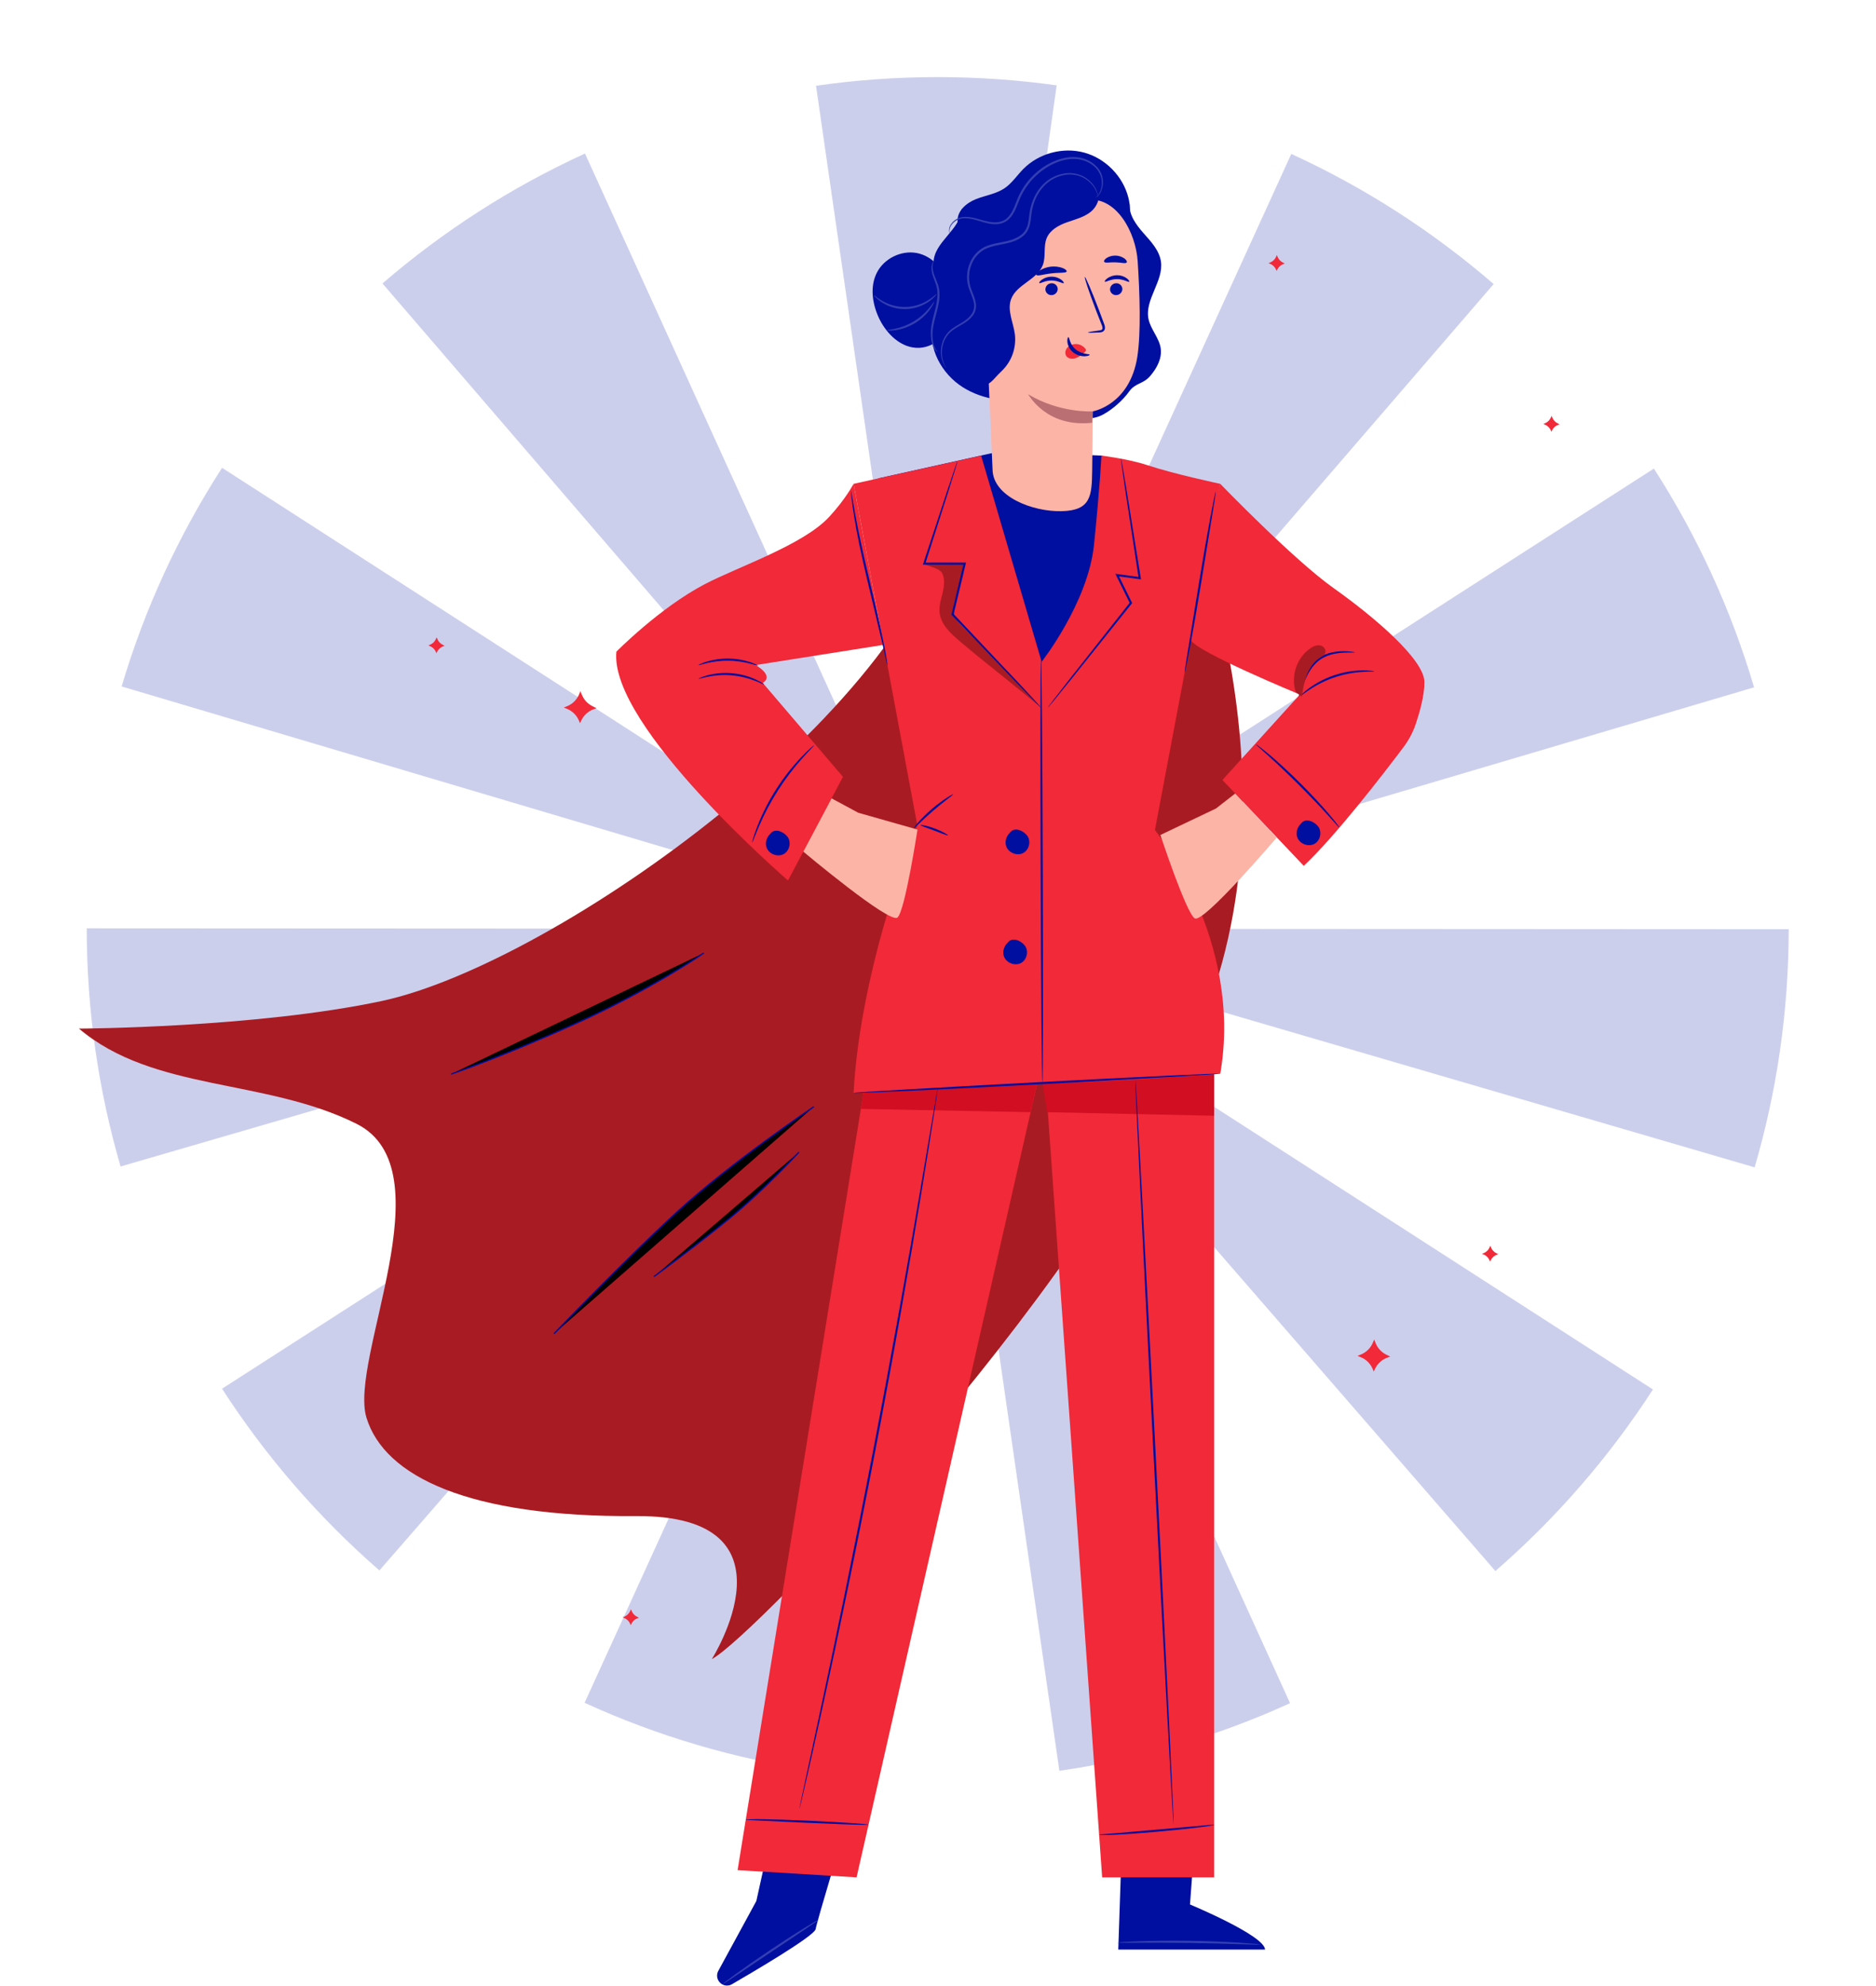 <?xml version="1.0" encoding="UTF-8" standalone="no"?><!DOCTYPE svg PUBLIC "-//W3C//DTD SVG 1.1//EN" "http://www.w3.org/Graphics/SVG/1.1/DTD/svg11.dtd"><svg width="100%" height="100%" viewBox="0 0 2843 3009" version="1.1" xmlns="http://www.w3.org/2000/svg" xmlns:xlink="http://www.w3.org/1999/xlink" xml:space="preserve" xmlns:serif="http://www.serif.com/" style="fill-rule:evenodd;clip-rule:evenodd;"><g id="Ebene_2"><g id="star_1"><path d="M1955.05,2580.54c-109.243,49.811 -226.636,84.818 -349.628,102.453l-184.322,-1275.82l533.95,1173.37Zm-719.626,102.258c-122.982,-17.77 -240.372,-52.918 -349.524,-102.828l535.2,-1172.8l-185.676,1275.63Zm1269.55,-577.607c-66.361,102.657 -146.899,195.304 -238.788,275.126l-845.084,-973.146l1083.87,698.02Zm-1929.99,274.229c-91.833,-79.946 -172.257,-172.663 -238.501,-275.38l1084.62,-696.869l-846.115,972.249Zm2135.75,-971.541c-0.142,125.234 -18.17,246.309 -51.654,360.808l-1237.99,-361.516l1289.64,0.708Zm-1289.64,-0.708l-1238.37,360.202c-33.364,-114.503 -51.264,-235.602 -51.271,-360.855l1289.64,0.653Zm-184.474,-1277.24c60.239,-8.645 121.838,-13.12 184.474,-13.12c61.141,0 121.294,4.264 180.247,12.52l-180.247,1277.84l-184.474,-1277.24Zm1269.77,579.994c65.391,101.602 116.909,212.991 151.853,331.46l-1237.15,365.786l1085.3,-697.246Zm-1085.3,697.246l-1236.77,-367.092c35.073,-118.4 86.697,-229.715 152.208,-331.303l1084.56,698.395Zm0,0l-841.492,-977.694c91.93,-79.27 195.152,-145.797 306.942,-196.841l534.55,1174.54Zm535.789,-1173.97c111.693,51.139 214.841,117.764 306.735,197.166l-842.524,976.803l535.789,-1173.97Z" style="fill:#cccfec;fill-rule:nonzero;"/><path d="M1779.83,720.81c0,-0 196,419.71 48.51,811.13c-147.49,391.42 -689.52,952.13 -749.61,981.77c0,0 139,-218.43 -114.76,-216.63c-253.76,1.8 -381.33,-60 -408.59,-149c-27.26,-89 123.24,-376.41 -15.21,-445.46c-138.45,-69.05 -307.34,-48.37 -420.52,-144.17c0,0 267.32,-1 458.9,-41.82c261,-55.61 819.5,-449.16 869.17,-764.2" style="fill:#a91b22;fill-rule:nonzero;"/><path d="M1066.58,1443.93c0,0 -76.44,53.44 -191.46,105.63c-115.02,52.19 -191.46,77.82 -191.46,77.82" style="fill-rule:nonzero;stroke:#000f9f;stroke-width:2px;"/><path d="M1233.37,1676.76c-0,0 -126.37,85.11 -207.58,159.75c-81.21,74.64 -186.22,184.24 -186.22,184.24" style="fill-rule:nonzero;stroke:#000f9f;stroke-width:2px;"/><path d="M1210.84,1745.58c0,0 -53,57.56 -104.95,100.13c-51.95,42.57 -114.89,88.51 -114.89,88.51" style="fill-rule:nonzero;stroke:#000f9f;stroke-width:2px;"/><path d="M1177.82,2737.3l-31.63,143l-57.64,105.88c-1.199,2.201 -1.827,4.669 -1.827,7.175c-0,5.854 3.426,11.195 8.747,13.635c4.4,2.037 9.528,1.809 13.73,-0.61c26.81,-15.5 125.16,-73 126.89,-83.57c2,-12.27 43.38,-148.62 43.38,-148.62l-101.65,-36.89Z" style="fill:#000f9f;fill-rule:nonzero;"/><path d="M1240.75,2908.51c0.12,0.18 -1.83,1.68 -5.45,4.22l-15.48,10.54l-51.33,34.35l-51.27,34.46l-15.62,10.32c-3.73,2.39 -5.85,3.63 -6,3.45c-0.15,-0.18 1.75,-1.77 5.26,-4.47c3.51,-2.7 8.64,-6.52 15,-11.16c12.81,-9.28 30.71,-21.82 50.77,-35.28c20.06,-13.46 38.44,-25.25 51.89,-33.58c6.72,-4.17 12.2,-7.48 16,-9.69c3.8,-2.21 6.11,-3.35 6.23,-3.16Z" style="fill:#333fb2;fill-rule:nonzero;"/><path d="M1314.15,1621.13l-196.35,1212.37l180.3,10.91l278.32,-1223.28l-262.27,0Z" style="fill:#f12938;fill-rule:nonzero;"/><path d="M1304.6,1680.12l3.89,-24.08l263.24,-14.89l-9.94,43.92l-257.19,-4.95Z" style="fill:#d10e22;fill-rule:nonzero;"/><path d="M1421,1649.68c0,0 0,1 -0.3,2.85c-0.3,1.85 -0.68,4.79 -1.18,8.34c-1.14,7.47 -2.77,18.23 -4.86,32c-4.27,27.79 -10.71,68 -18.9,117.57c-16.39,99.2 -40.22,236.06 -69.14,386.73c-28.92,150.67 -57.52,286.68 -79.05,384.89c-10.77,49.11 -19.67,88.81 -26,116.2c-3.16,13.58 -5.63,24.17 -7.34,31.53l-2,8.18c-0.46,1.84 -0.78,2.77 -0.78,2.77c0,0 0.1,-1 0.46,-2.84c0.36,-1.84 1,-4.73 1.68,-8.25c1.57,-7.39 3.84,-18 6.75,-31.66c5.93,-27.63 14.46,-67.37 25,-116.41c21,-98.32 49.16,-234.33 78.12,-385c28.96,-150.67 53.1,-287.4 70,-386.5c8.39,-49.45 15.18,-89.52 19.91,-117.39c2.35,-13.74 4.18,-24.46 5.46,-31.91c0.64,-3.53 1.14,-6.28 1.5,-8.29c0.36,-2.01 0.67,-2.81 0.67,-2.81Z" style="fill:#000f9f;fill-rule:nonzero;"/><path d="M1316.26,2764.61c0,0.23 -2.63,0.31 -7.34,0.26l-20,-0.48l-65.8,-2.62l-65.77,-3.1l-19.92,-1c-4.72,-0.29 -7.24,-0.17 -7.32,-0.43c-0.08,-0.62 10.47,-1.22 27.31,-0.89c16.84,0.33 40.14,1 65.85,2.15c25.71,1.15 48.94,2.46 65.76,3.57c8.42,0.56 15.22,1.07 19.92,1.5c4.7,0.43 7.32,0.82 7.31,1.04Z" style="fill:#000f9f;fill-rule:nonzero;"/><path d="M1811.93,2771.25l-8.55,114.26c0,0 113.27,47.07 113.75,68.34l-222.44,0l6.3,-187.21l110.94,4.61Z" style="fill:#000f9f;fill-rule:nonzero;"/><path d="M1910.15,2946.25c0,0.22 -3.05,0.25 -8.54,0.12l-23.21,-0.7c-19.59,-0.65 -46.65,-1.47 -76.55,-1.88c-29.9,-0.41 -57,-0.34 -76.58,-0.23l-23.22,0.06c-5.48,0 -8.52,-0.14 -8.53,-0.36c-0.01,-0.22 3,-0.53 8.49,-0.89c5.49,-0.36 13.41,-0.74 23.22,-1.09c19.6,-0.69 46.72,-1.12 76.67,-0.71c29.95,0.41 57,1.59 76.61,2.82c9.79,0.62 17.71,1.21 23.17,1.73c5.46,0.52 8.48,0.88 8.47,1.13Z" style="fill:#333fb2;fill-rule:nonzero;"/><path d="M1579.69,1568.28l90.57,1276.13l169.66,0l0,-1351.19l-260.23,75.06Z" style="fill:#f12938;fill-rule:nonzero;"/><path d="M1587.15,1685.07l-7.46,-44.11l260.23,-12.85l-0.08,62.38l-252.69,-5.42Z" style="fill:#d10e22;fill-rule:nonzero;"/><path d="M1839.92,2764.62c0.051,-0.024 0.109,-0.024 0.16,0c0.05,0 0.19,0 0,0.23c-0.069,0.047 -0.143,0.088 -0.22,0.12c-0.424,0.163 -0.858,0.296 -1.3,0.4c-1.15,0.28 -2.85,0.6 -5,1c-4.39,0.72 -10.76,1.59 -18.64,2.56c-15.76,1.92 -37.57,4.21 -61.69,6.36c-48.21,4.37 -87.65,6.19 -87.59,4c0.591,-0.07 1.186,-0.09 1.78,-0.06l5.07,-0.26l18.71,-1.43l61.74,-5.4l61.75,-5.43c15.64,-1.48 25.92,-2.23 25.23,-2.09Z" style="fill:#000f9f;fill-rule:nonzero;"/><path d="M1778.54,2764.61c-0.89,0 -14.58,-252.69 -30.58,-564.43c-16,-311.74 -28.25,-564.62 -27.37,-564.66c0.88,-0.04 14.58,252.64 30.58,564.49c16,311.85 28.25,564.56 27.37,564.6Z" style="fill:#000f9f;fill-rule:nonzero;"/><path d="M1331.01,724.8l183.76,-40.87l154.4,6.39l134.62,42.77l-76.58,384.05l-293.07,25.96l-103.13,-418.3Z" style="fill:#000f9f;fill-rule:nonzero;"/><path d="M1486.84,690.32l-193.29,42.77l96.64,517.74c0,0 -86.28,210.17 -96.64,405.17l286.15,-15c0,0 19.69,-257.32 12.94,-356.36c-6.75,-99.04 -11.26,-272.38 -11.26,-272.38l-94.54,-321.94Z" style="fill:#f12938;fill-rule:nonzero;"/><path d="M934.1,987.36c0,0 65.63,-66.54 134,-102.3c50.47,-26.38 149.29,-59.44 188.56,-102c25.2,-27.29 36.87,-50 36.87,-50l45.56,243.94l-194,30.68c0,0 28.85,15.76 10.84,27l121.56,142.32l-83.29,157.07c0,0 -271.35,-234.15 -260.1,-346.71Z" style="fill:#f12938;fill-rule:nonzero;"/><path d="M1669.18,690.32c0,0 40.63,4.89 69.43,14.42c41.1,13.61 110.65,28.35 110.65,28.35l-99,524.5c0,0 134.32,166 99,369.17c0,0 -185.58,14.64 -269.56,14.2l-1.11,-638.25c0,0 70.33,-89.54 79.33,-177.33c9,-87.79 11.26,-135.06 11.26,-135.06Z" style="fill:#f12938;fill-rule:nonzero;"/><path d="M1849.26,733.09c0,0 110.74,114.71 171.74,157.97c61,43.26 137.66,108.11 137.66,142.55c0,20.28 -7.17,45.67 -13.06,63.13c-4.326,12.753 -10.667,24.732 -18.78,35.48c-27.94,37.15 -102.08,133.8 -151,179.66l-123.29,-130.08l117.32,-129.49c0,-0 -157.49,-64.93 -165.27,-82.61c-7.78,-17.68 44.68,-236.61 44.68,-236.61Z" style="fill:#f12938;fill-rule:nonzero;"/><path d="M1579.7,1641c-0.89,0 -2.07,-144 -2.64,-321.55c-0.57,-177.55 -0.31,-321.59 0.58,-321.6c0.89,-0.01 2.07,143.95 2.63,321.59c0.56,177.64 0.31,321.56 -0.57,321.56Z" style="fill:#000f9f;fill-rule:nonzero;"/><path d="M1698.82,695c0.404,1.123 0.682,2.286 0.83,3.47c0.48,2.59 1.09,5.95 1.86,10.13c1.55,9.18 3.72,22 6.4,37.82c5.25,32.57 12.52,77.65 20.85,129.28l0.33,2.08l-2.1,-0.28l-34.11,-4.59l1.65,-2.29l7,14.21l13.76,28l0.45,0.91l-0.63,0.79l-90,112.46l-26.94,33.16l-7.38,8.85c-0.806,1.087 -1.717,2.091 -2.72,3c0.635,-1.18 1.389,-2.293 2.25,-3.32l6.94,-9.2l26.19,-33.76l89.13,-113.12l-0.18,1.69c-4.42,-9 -9.06,-18.39 -13.78,-28c-2.4,-4.87 -4.78,-9.7 -7,-14.22l-1.33,-2.7l3,0.4l34.11,4.65l-1.77,1.8c-7.88,-51.69 -14.76,-96.84 -19.74,-129.45c-2.3,-15.91 -4.15,-28.74 -5.48,-38l-1.33,-10.21c-0.209,-1.175 -0.296,-2.368 -0.26,-3.56Z" style="fill:#000f9f;fill-rule:nonzero;"/><path d="M1552.8,1432.34c-6.54,-8 -19.33,-12.64 -25.48,-4.32l0.24,-0.14c-6,5.21 -8.94,14.23 -5.92,21.72c3.86,9.59 16.73,14.37 25.8,9.4c9.07,-4.97 11.9,-18.65 5.36,-26.66Z" style="fill:#000f9f;fill-rule:nonzero;"/><path d="M1556.27,1265.62c-6.54,-8 -19.33,-12.64 -25.48,-4.32l0.24,-0.14c-6,5.21 -8.93,14.23 -5.92,21.72c3.86,9.59 16.73,14.37 25.8,9.4c9.07,-4.97 11.9,-18.65 5.36,-26.66Z" style="fill:#000f9f;fill-rule:nonzero;"/><path d="M1997.33,1251.89c-6.54,-8 -19.33,-12.63 -25.48,-4.32l0.24,-0.14c-6,5.22 -8.94,14.24 -5.92,21.72c3.86,9.6 16.73,14.37 25.8,9.4c9.07,-4.97 11.9,-18.65 5.36,-26.66Z" style="fill:#000f9f;fill-rule:nonzero;"/><path d="M1193.06,1267.34c-6.54,-8 -19.33,-12.63 -25.48,-4.32l0.24,-0.14c-6,5.22 -8.93,14.24 -5.92,21.72c3.86,9.6 16.73,14.37 25.8,9.4c9.07,-4.97 11.9,-18.65 5.36,-26.66Z" style="fill:#000f9f;fill-rule:nonzero;"/><path d="M1157.82,1037.06c-0.4,1 -20.54,-11.57 -48.85,-13.83c-28.27,-2.66 -50.28,6.28 -50.5,5.2c-0.13,-0.32 5.08,-3 14.2,-5.41c24.044,-6.132 49.472,-3.924 72.1,6.26c8.56,3.96 13.23,7.49 13.05,7.78Z" style="fill:#000f9f;fill-rule:nonzero;"/><path d="M1058.47,1007.72c-0.14,-0.34 4.48,-2.81 12.55,-5.31c21.262,-6.34 43.944,-6.155 65.1,0.53c8,2.62 12.61,5.17 12.45,5.51c-0.3,1 -19.62,-7.4 -45,-7.45c-25.35,-0.35 -44.81,7.75 -45.1,6.72Z" style="fill:#000f9f;fill-rule:nonzero;"/><path d="M1345,1008.45c-0.22,0 -1.15,-3.64 -2.64,-10.33c-1.63,-7.2 -3.78,-16.74 -6.38,-28.28c-5.8,-24.32 -13.58,-57 -22.18,-93.07c-8.64,-36.39 -15.5,-69.58 -19.34,-93.81c-2,-12.1 -3.32,-21.94 -4,-28.76c-0.68,-6.82 -1,-10.59 -0.82,-10.62c0.18,-0.03 0.94,3.7 2.06,10.45c1.12,6.75 2.78,16.51 5,28.54c4.4,24.07 11.6,57.1 20.23,93.46c8.63,36.36 16.4,69.3 21.27,93.33c2.44,12 4.3,21.75 5.38,28.52c1.08,6.77 1.59,10.52 1.42,10.57Z" style="fill:#000f9f;fill-rule:nonzero;"/><path d="M1842.43,745c0.22,0 -0.28,3.9 -1.36,10.85c-1.21,7.47 -2.82,17.38 -4.76,29.4c-4.14,25.3 -9.71,59.33 -15.86,96.94c-6.22,37.87 -12.13,72.12 -16.79,96.84c-2.32,12.36 -4.29,22.34 -5.77,29.22c-1.48,6.88 -2.37,10.67 -2.59,10.63c-0.22,-0.04 0.28,-3.91 1.36,-10.86c1.21,-7.46 2.82,-17.37 4.76,-29.39c4.14,-25.3 9.71,-59.34 15.86,-97c6.21,-37.86 12.12,-72.1 16.79,-96.82c2.32,-12.36 4.29,-22.34 5.77,-29.22c1.48,-6.88 2.37,-10.67 2.59,-10.59Z" style="fill:#000f9f;fill-rule:nonzero;"/><path d="M2053.09,988.41c0,0.55 -6.86,-0.07 -17.76,0.53c-10.64,0.72 -26.45,2.83 -38.85,13.78c-12.4,10.95 -17.9,25.6 -21.76,35.66c-3.72,10.3 -5.75,16.83 -6.23,16.69c-0.48,-0.14 0.87,-6.82 4.08,-17.42c3.37,-10.33 8.64,-25.68 21.8,-37.36c6.175,-5.338 13.515,-9.156 21.43,-11.15c6.356,-1.629 12.889,-2.462 19.45,-2.48c4.386,-0.049 8.769,0.205 13.12,0.76c3.07,0.39 4.74,0.78 4.72,0.99Z" style="fill:#000f9f;fill-rule:nonzero;"/><path d="M2082.53,1017.24c0,0.54 -6.82,0.1 -17.68,0.75c-28.381,1.696 -55.825,10.822 -79.57,26.46c-9.08,6 -14.24,10.39 -14.6,10c-0.15,-0.16 1,-1.41 3.23,-3.55c3.175,-2.984 6.542,-5.756 10.08,-8.3c23.527,-17.033 51.738,-26.413 80.78,-26.86c4.342,-0.088 8.685,0.116 13,0.61c3.1,0.35 4.78,0.65 4.76,0.89Z" style="fill:#000f9f;fill-rule:nonzero;"/><path d="M1436.44,1265.65c-0.42,0.82 -9.49,-3.08 -20.84,-7.31c-11.35,-4.23 -20.75,-7.27 -20.53,-8.16c0.22,-0.89 10.1,0.81 21.65,5.15c11.55,4.34 20.13,9.56 19.72,10.32Z" style="fill:#000f9f;fill-rule:nonzero;"/><path d="M1444.35,1203.54c0.52,0.8 -13.92,10.67 -30.17,24.72c-16.25,14.05 -28.21,26.8 -28.93,26.16c-0.72,-0.64 10.31,-14.43 26.83,-28.6c16.52,-14.17 31.85,-22.98 32.27,-22.28Z" style="fill:#000f9f;fill-rule:nonzero;"/><path d="M1849.26,1626.76c0,0.89 -124.32,8.16 -277.76,16.25c-153.44,8.09 -277.9,13.92 -278,13c-0.1,-0.92 124.3,-8.16 277.78,-16.24c153.48,-8.08 277.93,-13.9 277.98,-13.01Z" style="fill:#000f9f;fill-rule:nonzero;"/><path d="M1963.85,1048.75c-8.23,-23.6 1.13,-52.17 21.74,-66.32c4.41,-3 9.69,-5.51 15,-4.54c5.31,0.97 9.77,6.75 7.68,11.67c-1.34,3.14 -4.67,4.82 -7.56,6.64c-9.53,6 -16.14,15.88 -20.24,26.38c-4.1,10.5 -5.93,21.73 -7.74,32.86" style="fill:#a91b22;fill-rule:nonzero;"/><path d="M1400.67,854c1.17,3.31 23.25,5.84 27.43,15c4.18,9.16 2.69,19.79 0.32,29.55c-2.37,9.76 -5.55,19.63 -4.5,29.62c1.88,17.92 16.56,31.41 30.27,43.11c38.3,32.69 84.89,68 123.2,100.69c-34.37,-40.64 -78.77,-82.41 -116.48,-120c-5.58,-5.55 -11.37,-11.35 -13.93,-18.79c-3.2,-9.34 -0.76,-19.57 1.7,-29.13c3.253,-12.667 6.507,-25.333 9.76,-38c0.83,-3.26 2.7,-8.76 3.13,-10.56c0,0 -10.26,-1.65 -13.83,-1.16c0,0 -32.77,-2.28 -47.07,-0.35" style="fill:#a91b22;fill-rule:nonzero;"/><path d="M1233.79,1129.12c0.37,0.39 -6.76,7.25 -17.38,19.12c-27.756,30.918 -50.231,66.197 -66.52,104.42c-6.27,14.64 -9.47,24 -10,23.83c-0.21,-0.07 0.39,-2.47 1.66,-6.77c1.27,-4.3 3.33,-10.44 6.22,-17.92c15.282,-39.058 38.042,-74.76 67,-105.1c5.55,-5.78 10.22,-10.28 13.61,-13.22c3.39,-2.94 5.26,-4.48 5.41,-4.36Z" style="fill:#000f9f;fill-rule:nonzero;"/><path d="M2029.78,1254c-0.17,0.14 -1.92,-1.66 -4.93,-5l-12.85,-14.29c-10.86,-12 -26.22,-28.15 -43.66,-45.58c-17.44,-17.43 -33.71,-32.72 -45.69,-43.55l-14.24,-12.79c-3.38,-3 -5.19,-4.75 -5,-4.92c0.19,-0.17 2.21,1.24 5.84,4c3.63,2.76 8.77,6.8 15,12c12.4,10.44 28.94,25.55 46.46,43c17.52,17.45 32.64,34 43.1,46.36c5.26,6.16 9.35,11.3 12.08,14.91c2.73,3.61 4.11,5.67 3.89,5.86Z" style="fill:#000f9f;fill-rule:nonzero;"/><path d="M1577.39,1071.93c-1.017,-0.761 -1.958,-1.618 -2.81,-2.56l-7.72,-7.74l-28.38,-29.23l-96.06,-100.4l-0.59,-0.61l0.2,-0.83c4.06,-17.06 8.33,-35 12.71,-53.36c1.9,-7.96 3.78,-15.82 5.64,-23.58l1.55,2l-61.26,-0.09l-2.08,-0l0.65,-2c14.93,-45.26 27.73,-84 36.9,-111.86l10.86,-32.09l3,-8.5c0.296,-1 0.699,-1.965 1.2,-2.88c-0.131,1.023 -0.373,2.029 -0.72,3c-0.65,2.22 -1.5,5.08 -2.55,8.65c-2.43,7.83 -5.81,18.73 -10,32.34c-8.9,27.9 -21.31,66.81 -35.8,112.22l-1.44,-2l61.26,-0.09l2,0l-0.47,2l-5.63,23.59c-4.4,18.38 -8.69,36.28 -12.78,53.34l-0.38,-1.45l95.31,101.2l27.7,29.87c3,3.36 5.48,6 7.33,8.11c0.881,0.904 1.671,1.892 2.36,2.95Z" style="fill:#000f9f;fill-rule:nonzero;"/><path d="M1260.22,1209.62l40.45,21.79l89.73,25.49c0,-0 -18.71,122.77 -30.23,133.24c-11.52,10.47 -142.76,-99.79 -142.76,-99.79l42.81,-80.73Z" style="fill:#fcb4a7;fill-rule:nonzero;"/><path d="M1871.91,1202.25l-29.18,22.75l-84.22,40.1c0,0 38.94,117.93 52,126.33c13.06,8.4 124.11,-122.21 124.11,-122.21l-62.71,-66.97Z" style="fill:#fcb4a7;fill-rule:nonzero;"/><path d="M1457.51,316.31c-1.15,31.59 -43.27,50.74 -42.73,82.35c0.23,13.56 8.65,25.74 10.3,39.21c2.22,18.1 -7.9,35.19 -11.63,53c-7.7,36.77 13.69,75.57 45.41,95.7c31.72,20.13 71.55,24 108.78,18.88" style="fill:#000f9f;fill-rule:nonzero;"/><path d="M1711.83,308.56c-1.25,17 10,32.11 21.24,44.83c11.24,12.72 23.84,26 26.28,42.82c4.32,29.82 -24.88,57.52 -18.86,87.05c3.23,15.82 16.19,28.54 18.5,44.52c2.23,15.47 -6.06,30.6 -16.33,42.37c-10.27,11.77 -22.17,10.05 -31.25,22.76c-9.57,13.39 -25,27.13 -39.42,35c-32.72,17.92 -72,-8 -87.79,-12.66" style="fill:#000f9f;fill-rule:nonzero;"/><path d="M1451.17,334.5c-0.44,-15.38 13.78,-27.27 28.1,-32.9c14.32,-5.63 30.23,-7.76 43,-16.35c11.3,-7.61 18.89,-19.47 28.46,-29.17c23.47,-23.79 60.12,-33.66 92.36,-24.86c32.24,8.8 58.8,35.9 66.93,68.32c5.5,21.9 1.75,47.8 -15.52,62.36c-20,16.89 -49.75,13.14 -75.43,7.88c-25.68,-5.26 -54.74,-10.44 -76.17,4.64c-12.93,9.1 -20.34,23.89 -28.25,37.58c-7.91,13.69 -17.82,27.67 -32.77,32.81c-14.95,5.14 -35.24,-3.74 -35.82,-19.53" style="fill:#000f9f;fill-rule:nonzero;"/><path d="M1511.82,337.66c-13.224,1.413 -23.287,12.854 -23,26.15l15.36,347.59c0.64,41.06 60.65,64.12 104.6,63.1c44.38,-1 45.82,-22.8 46.37,-61.86c0.93,-65.25 0.85,-89.74 0.87,-89.37c0,-0 56.07,-9.43 67.53,-82.64c5.7,-36.4 3.74,-96.06 0.55,-144.83c-2.86,-43.89 -32.06,-97.69 -75.8,-93l-136.48,34.86Z" style="fill:#fcb4a7;fill-rule:nonzero;"/><path d="M1700.9,437.62c0.058,5.045 -3.959,9.281 -9,9.49c-0.235,0.018 -0.47,0.028 -0.706,0.028c-4.736,-0 -8.704,-3.74 -8.984,-8.468c-0.069,-5.05 3.953,-9.296 9,-9.5c0.235,-0.018 0.47,-0.028 0.705,-0.028c4.741,0 8.71,3.746 8.985,8.478Z" style="fill:#000f9f;fill-rule:nonzero;"/><path d="M1711.26,426.87c-1.16,1.22 -8.28,-4 -18.38,-4c-10.1,0 -17.49,5.11 -18.59,3.88c-0.54,-0.55 0.64,-2.76 3.87,-5.12c4.352,-3.032 9.536,-4.649 14.84,-4.63c5.25,-0.03 10.376,1.613 14.63,4.69c3.14,2.42 4.2,4.63 3.63,5.18Z" style="fill:#000f9f;fill-rule:nonzero;"/><path d="M1602.93,437.62c0.058,5.045 -3.959,9.281 -9,9.49c-0.235,0.018 -0.47,0.028 -0.706,0.028c-4.736,-0 -8.704,-3.74 -8.984,-8.468c-0.063,-5.048 3.956,-9.291 9,-9.5c0.235,-0.018 0.47,-0.028 0.705,-0.028c4.741,0 8.71,3.746 8.985,8.478Z" style="fill:#000f9f;fill-rule:nonzero;"/><path d="M1612,429c-1.17,1.23 -8.29,-4 -18.39,-4c-10.1,0 -17.48,5.12 -18.58,3.88c-0.54,-0.54 0.63,-2.75 3.86,-5.11c4.364,-3.039 9.563,-4.653 14.88,-4.62c5.251,-0.033 10.377,1.61 14.63,4.69c3.1,2.37 4.17,4.58 3.6,5.16Z" style="fill:#000f9f;fill-rule:nonzero;"/><path d="M1648.81,503.78c0,-0.57 6.23,-1.67 16.4,-3c2.58,-0.27 5,-0.79 5.45,-2.55c0.6,-1.87 -0.48,-4.64 -1.74,-7.64l-7.67,-19.59c-10.65,-27.93 -18.37,-50.91 -17.24,-51.33c1.13,-0.42 10.68,21.89 21.33,49.82c2.56,6.887 5.01,13.467 7.35,19.74c1,2.93 2.67,6.25 1.36,10.12c-0.756,1.84 -2.317,3.235 -4.23,3.78c-1.428,0.388 -2.9,0.593 -4.38,0.61c-10.24,0.56 -16.59,0.62 -16.63,0.04Z" style="fill:#000f9f;fill-rule:nonzero;"/><path d="M1656.05,623.27c0,0 -49.22,3.29 -98.06,-25.92c0.83,0.17 27,50.87 97.11,43.2l0.95,-17.28Z" style="fill:#ba6f73;fill-rule:nonzero;"/><path d="M1644.6,528.13c-3.917,-4.899 -10.099,-7.443 -16.33,-6.72c-4.501,0.411 -8.644,2.645 -11.46,6.18c-2.65,3.57 -3.2,8.64 -0.77,12c2.73,3.82 8.43,4.7 13.24,3.32c4.81,-1.38 9,-4.57 12.89,-7.74c1.141,-0.809 2.118,-1.827 2.88,-3c0.76,-1.135 0.76,-2.625 -0,-3.76" style="fill:#f12938;fill-rule:nonzero;"/><path d="M1619.11,510.84c1.64,-0.1 1.69,10.86 11.09,18.62c9.4,7.76 21.06,6.52 21.15,8.06c0.15,0.69 -2.6,2.13 -7.53,2.28c-6.42,0.102 -12.675,-2.063 -17.66,-6.11c-4.78,-3.894 -7.862,-9.498 -8.59,-15.62c-0.43,-4.58 0.79,-7.3 1.54,-7.23Z" style="fill:#000f9f;fill-rule:nonzero;"/><path d="M1616.5,411.28c-1,2.75 -11.08,1.47 -22.92,2.92c-11.87,1.22 -21.42,4.71 -23,2.25c-0.7,-1.18 1,-3.76 4.82,-6.43c10.429,-6.632 23.358,-8.087 35,-3.94c4.33,1.74 6.53,3.92 6.1,5.2Z" style="fill:#000f9f;fill-rule:nonzero;"/><path d="M1707.48,397.65c-1.77,2.3 -8.73,-0.07 -17.1,-0.16c-8.36,-0.39 -15.44,1.57 -17.08,-0.82c-0.72,-1.17 0.39,-3.47 3.48,-5.64c8.478,-5.331 19.391,-5.018 27.55,0.79c2.96,2.35 3.93,4.71 3.15,5.83Z" style="fill:#000f9f;fill-rule:nonzero;"/><path d="M1480.85,582.46c20.12,4.06 21.92,-6.18 37,-20.16c15.134,-14.346 22.615,-35.043 20.15,-55.75c-2.28,-18 -12,-36.26 -5.74,-53.27c8.24,-22.49 39.77,-29.41 48.13,-51.85c4.87,-13 0.5,-28.3 6,-41.08c5.19,-12 17.83,-19 30.14,-23.4c12.31,-4.4 25.51,-7.52 35.84,-15.55c10.33,-8.03 16.79,-23.2 10.12,-34.46c-54.654,6.554 -108.332,19.596 -159.9,38.85c-12,4.46 -24.49,9.82 -31.55,20.43c-7.47,11.24 -7.11,25.75 -6.49,39.22c3.073,65.713 6.14,131.42 9.2,197.12" style="fill:#000f9f;fill-rule:nonzero;"/><path d="M1434.82,433.18c-2.31,-24.11 -22,-45.52 -45.79,-49.88c-23.79,-4.36 -49.79,8.7 -60.49,30.44c-10.18,20.67 -6.65,45.82 2.84,66.81c11.28,24.93 34.4,47.72 61.74,46.48c25.73,-1.17 46.44,-23.76 53.85,-48.43c7.41,-24.67 4.43,-51.09 1.36,-76.66" style="fill:#000f9f;fill-rule:nonzero;"/><path d="M1420.49,533.41c-0.08,0.08 -1.77,-1.16 -3.83,-4.25c-2.87,-4.421 -4.734,-9.419 -5.46,-14.64c-1.068,-7.69 -0.845,-15.504 0.66,-23.12c1.49,-8.62 4.39,-17.64 6.51,-27.22c2.12,-9.58 3.16,-18.88 1.59,-27.07c-1.57,-8.19 -5.33,-15.07 -7,-21.51c-1.84,-6.42 -1.61,-12.08 -0.44,-15.65c1.17,-3.57 2.74,-5.1 2.85,-5c0.11,0.1 -0.92,1.84 -1.63,5.3c-0.71,3.46 -0.62,8.67 1.4,14.68c1.85,6.07 5.92,12.82 7.75,21.61c1.83,8.79 0.83,18.6 -1.36,28.33c-2.19,9.73 -5.15,18.76 -6.74,27.05c-1.575,7.316 -2.02,14.83 -1.32,22.28c1.35,12.85 7.65,18.88 7.02,19.21Z" style="fill:#333fb2;fill-rule:nonzero;"/><path d="M1419.43,445.53c0.26,0.19 -3.22,5.28 -11.22,11c-21.508,15.224 -50.3,15.73 -72.33,1.27c-8.2,-5.42 -11.85,-10.39 -11.6,-10.58c0.39,-0.42 4.58,3.91 12.79,8.64c21.635,12.752 48.703,12.28 69.88,-1.22c8.05,-5.04 12.05,-9.51 12.48,-9.11Z" style="fill:#333fb2;fill-rule:nonzero;"/><path d="M1415.8,457c0.31,0.15 -1.49,4.87 -6.2,11.49c-12.677,17.293 -31.783,28.79 -53,31.89c-8.06,1.06 -13.07,0.43 -13.06,0.08c0,-0.54 5,-0.72 12.67,-2.33c20.218,-4.178 38.425,-15.114 51.61,-31c5.02,-6.13 7.5,-10.39 7.98,-10.13Z" style="fill:#333fb2;fill-rule:nonzero;"/><path d="M1434.22,557.91c0,0 -0.31,-0.28 -0.8,-0.91c-0.732,-0.931 -1.4,-1.91 -2,-2.93c-2.351,-3.948 -3.983,-8.282 -4.82,-12.8c-1.37,-7.192 -0.965,-14.61 1.18,-21.61c2.765,-9.409 8.794,-17.531 17,-22.9c8.69,-6.12 20,-10.39 27.17,-20.13c3.67,-4.916 5.121,-11.149 4,-17.18c-1,-6.28 -3.85,-12.43 -6.37,-19c-5.776,-14.053 -5.435,-29.898 0.94,-43.69c3.328,-7.293 8.434,-13.634 14.85,-18.44c6.56,-5 14.56,-7.51 22.45,-9.31c7.89,-1.8 15.83,-2.85 23.16,-5.07c7.33,-2.22 14.32,-5.47 19.41,-10.61c5.09,-5.14 7.42,-12.12 8.41,-19.2c0.99,-7.08 1.53,-14.42 3.45,-21.28c3.58,-13.72 10.55,-25.88 19.75,-34.62c8.539,-8.201 19.394,-13.584 31.09,-15.42c9.641,-1.596 19.543,-0.098 28.28,4.28c6.534,3.312 12.156,8.178 16.37,14.17c2.643,3.759 4.582,7.968 5.72,12.42c0.43,1.531 0.668,3.11 0.71,4.7c-0.47,0.2 -0.57,-6.86 -7.45,-16.39c-10.023,-13.386 -26.835,-19.963 -43.28,-16.93c-11.168,1.908 -21.492,7.177 -29.59,15.1c-8.72,8.44 -15.36,20.17 -18.73,33.44c-1.81,6.63 -2.28,13.62 -3.28,21c-1,7.38 -3.39,15.28 -9.21,21c-5.64,5.72 -13.12,9.17 -20.72,11.46c-7.6,2.29 -15.62,3.37 -23.38,5.15c-7.76,1.78 -15.24,4.19 -21.26,8.75c-5.993,4.479 -10.769,10.39 -13.89,17.19c-6.059,13.026 -6.422,28.006 -1,41.31c2.42,6.45 5.36,12.77 6.39,19.61c1.194,6.753 -0.477,13.707 -4.61,19.18c-8,10.5 -19.62,14.59 -28,20.44c-7.906,4.997 -13.79,12.639 -16.6,21.56c-2.197,6.723 -2.766,13.874 -1.66,20.86c1.92,11.53 6.8,16.59 6.32,16.8Z" style="fill:#333fb2;fill-rule:nonzero;"/><path d="M1439.12,353.6c-0.546,-1.046 -0.853,-2.201 -0.9,-3.38c-0.274,-3.417 0.576,-6.831 2.42,-9.72c2.868,-4.616 7.167,-8.171 12.24,-10.12c6,-2.3 13.39,-2.22 21,-0.69c7.61,1.53 15.62,4.52 24.32,6.2c8.55,1.65 18.75,1.88 26.47,-4.16c7.72,-6.04 11.68,-16.16 15.67,-26.34c4.004,-10.879 9.712,-21.053 16.91,-30.14c14.92,-18.57 35.13,-31.31 55.38,-35.82c10.13,-2.19 20.34,-2 29.24,0.77c8.31,2.467 15.746,7.255 21.43,13.8c4.692,5.437 7.53,12.231 8.1,19.39c0.473,5.348 -0.358,10.733 -2.42,15.69c-1.26,3.126 -3.134,5.969 -5.51,8.36c-0.772,0.878 -1.684,1.622 -2.7,2.2c-0.37,-0.29 4,-3.06 7,-11c1.758,-4.792 2.371,-9.929 1.79,-15c-0.695,-6.721 -3.496,-13.054 -8,-18.09c-5.477,-6.098 -12.567,-10.525 -20.45,-12.77c-8.43,-2.5 -18.13,-2.6 -27.84,-0.42c-19.41,4.47 -39,16.92 -53.5,34.93c-7,8.837 -12.565,18.722 -16.49,29.29c-4,10.09 -8,20.91 -16.81,27.54c-4.209,3.134 -9.219,5.016 -14.45,5.43c-4.797,0.357 -9.62,0.02 -14.32,-1c-9,-1.88 -16.85,-5.06 -24.28,-6.6c-7.43,-1.54 -14.38,-1.8 -19.92,0.16c-4.804,1.699 -8.943,4.888 -11.81,9.1c-1.83,2.646 -2.82,5.783 -2.84,9c0.01,2.2 0.46,3.34 0.27,3.39Z" style="fill:#333fb2;fill-rule:nonzero;"/><path d="M661.71,965.57l-1,2.34c-1.7,4.089 -4.968,7.332 -9.07,9l-2.54,1l2.44,1c4.159,1.691 7.459,4.998 9.14,9.16l0.68,1.71l1,-2.15c1.878,-3.893 5.201,-6.904 9.26,-8.39l2.22,-0.81l-2.84,-1.43c-3.641,-1.771 -6.512,-4.813 -8.07,-8.55l-1.22,-2.88Z" style="fill:#f12938;fill-rule:nonzero;"/><path d="M879.57,1047.27l-1.94,4.68c-3.4,8.177 -9.936,14.663 -18.14,18l-5.09,2.05l4.88,2c8.321,3.375 14.923,9.992 18.28,18.32l1.38,3.41l2.06,-4.29c3.742,-7.792 10.39,-13.818 18.51,-16.78l4.49,-1.66l-5.79,-2.81c-7.311,-3.514 -13.082,-9.595 -16.21,-17.08l-2.43,-5.84Z" style="fill:#f12938;fill-rule:nonzero;"/><path d="M956.2,2438.16l-1,2.34c-1.705,4.085 -4.972,7.326 -9.07,9l-2.55,1l2.44,1c4.162,1.685 7.464,4.994 9.14,9.16l0.69,1.7l1,-2.14c1.872,-3.897 5.198,-6.91 9.26,-8.39l2.22,-0.81l-2.9,-1.4c-3.643,-1.768 -6.515,-4.811 -8.07,-8.55l-1.16,-2.91Z" style="fill:#f12938;fill-rule:nonzero;"/><path d="M2082.51,2029.58l-2,4.68c-3.397,8.18 -9.934,14.667 -18.14,18l-5.08,2.06l4.88,2c8.321,3.375 14.923,9.992 18.28,18.32l1.38,3.42l2.06,-4.29c3.742,-7.794 10.389,-13.823 18.51,-16.79l4.44,-1.62l-5.79,-2.8c-7.289,-3.534 -13.039,-9.615 -16.16,-17.09l-2.38,-5.89Z" style="fill:#f12938;fill-rule:nonzero;"/><path d="M2258.5,1887.35l-1,2.34c-1.701,4.088 -4.969,7.331 -9.07,9l-2.55,1l2.44,1c4.162,1.685 7.464,4.994 9.14,9.16l0.69,1.7l1,-2.14c1.872,-3.897 5.198,-6.91 9.26,-8.39l2.22,-0.81l-2.9,-1.41c-3.645,-1.761 -6.518,-4.802 -8.07,-8.54l-1.16,-2.91Z" style="fill:#f12938;fill-rule:nonzero;"/><path d="M2351.4,630l-1,2.34c-1.697,4.091 -4.966,7.335 -9.07,9l-2.54,1l2.44,1c4.159,1.691 7.459,4.998 9.14,9.16l0.69,1.71l1,-2.14c1.877,-3.896 5.2,-6.911 9.26,-8.4l2.22,-0.81l-2.9,-1.4c-3.642,-1.764 -6.515,-4.804 -8.07,-8.54l-1.17,-2.92Z" style="fill:#f12938;fill-rule:nonzero;"/><path d="M1935,386.39l-1,2.34c-1.705,4.085 -4.972,7.326 -9.07,9l-2.55,1l2.44,1c4.162,1.685 7.464,4.994 9.14,9.16l0.69,1.7l1,-2.14c1.872,-3.897 5.198,-6.91 9.26,-8.39l2.22,-0.81l-2.9,-1.4c-3.643,-1.768 -6.515,-4.811 -8.07,-8.55l-1.16,-2.91Z" style="fill:#f12938;fill-rule:nonzero;"/><path d="M626.5,1251l0,34.85" style="fill:none;fill-rule:nonzero;"/><path d="M626.5,1309.83l0,34.84" style="fill:none;fill-rule:nonzero;"/><path d="M673.34,1297.15l-34.85,0" style="fill:none;fill-rule:nonzero;"/><path d="M614.51,1297.15l-34.84,0" style="fill:none;fill-rule:nonzero;"/><path d="M650.24,1274.1l-9.4,9.4" style="fill:none;fill-rule:nonzero;"/><path d="M612.21,1312.13l-9.31,9.31" style="fill:none;fill-rule:nonzero;"/><path d="M650.59,1321.09l-10.69,-10.69" style="fill:none;fill-rule:nonzero;"/><path d="M612.21,1282.72l-8.96,-8.97" style="fill:none;fill-rule:nonzero;"/><path d="M886.23,2573.44l0,34.84" style="fill:none;fill-rule:nonzero;"/><path d="M886.23,2632.26l0,34.85" style="fill:none;fill-rule:nonzero;"/><path d="M933.06,2619.59l-34.84,0" style="fill:none;fill-rule:nonzero;"/><path d="M874.24,2619.59l-34.84,0" style="fill:none;fill-rule:nonzero;"/><path d="M909.97,2596.53l-9.4,9.41" style="fill:none;fill-rule:nonzero;"/><path d="M871.94,2634.56l-9.31,9.32" style="fill:none;fill-rule:nonzero;"/><path d="M910.32,2643.53l-10.69,-10.69" style="fill:none;fill-rule:nonzero;"/><path d="M871.94,2605.15l-8.96,-8.96" style="fill:none;fill-rule:nonzero;"/><path d="M2133.39,1617.6l0,34.84" style="fill:none;fill-rule:nonzero;"/><path d="M2133.39,1676.42l0,34.85" style="fill:none;fill-rule:nonzero;"/><path d="M2180.23,1663.75l-34.84,0" style="fill:none;fill-rule:nonzero;"/><path d="M2121.4,1663.75l-34.84,0" style="fill:none;fill-rule:nonzero;"/><path d="M2157.13,1640.69l-9.4,9.41" style="fill:none;fill-rule:nonzero;"/><path d="M2119.11,1678.72l-9.32,9.32" style="fill:none;fill-rule:nonzero;"/><path d="M2157.48,1687.69l-10.69,-10.69" style="fill:none;fill-rule:nonzero;"/><path d="M2119.11,1649.31l-8.97,-8.96" style="fill:none;fill-rule:nonzero;"/><path d="M2090.72,502.98l-0,60.69" style="fill:none;fill-rule:nonzero;"/><path d="M2090.72,605.44l-0,60.69" style="fill:none;fill-rule:nonzero;"/><path d="M2172.29,583.36l-60.69,0" style="fill:none;fill-rule:nonzero;"/><path d="M2069.83,583.36l-60.69,0" style="fill:none;fill-rule:nonzero;"/><path d="M2132.07,543.21l-16.38,16.38" style="fill:none;fill-rule:nonzero;"/><path d="M2065.83,609.45l-16.22,16.22" style="fill:none;fill-rule:nonzero;"/><path d="M2132.67,625.06l-18.62,-18.62" style="fill:none;fill-rule:nonzero;"/><path d="M2065.83,558.22l-15.62,-15.62" style="fill:none;fill-rule:nonzero;"/></g></g></svg>